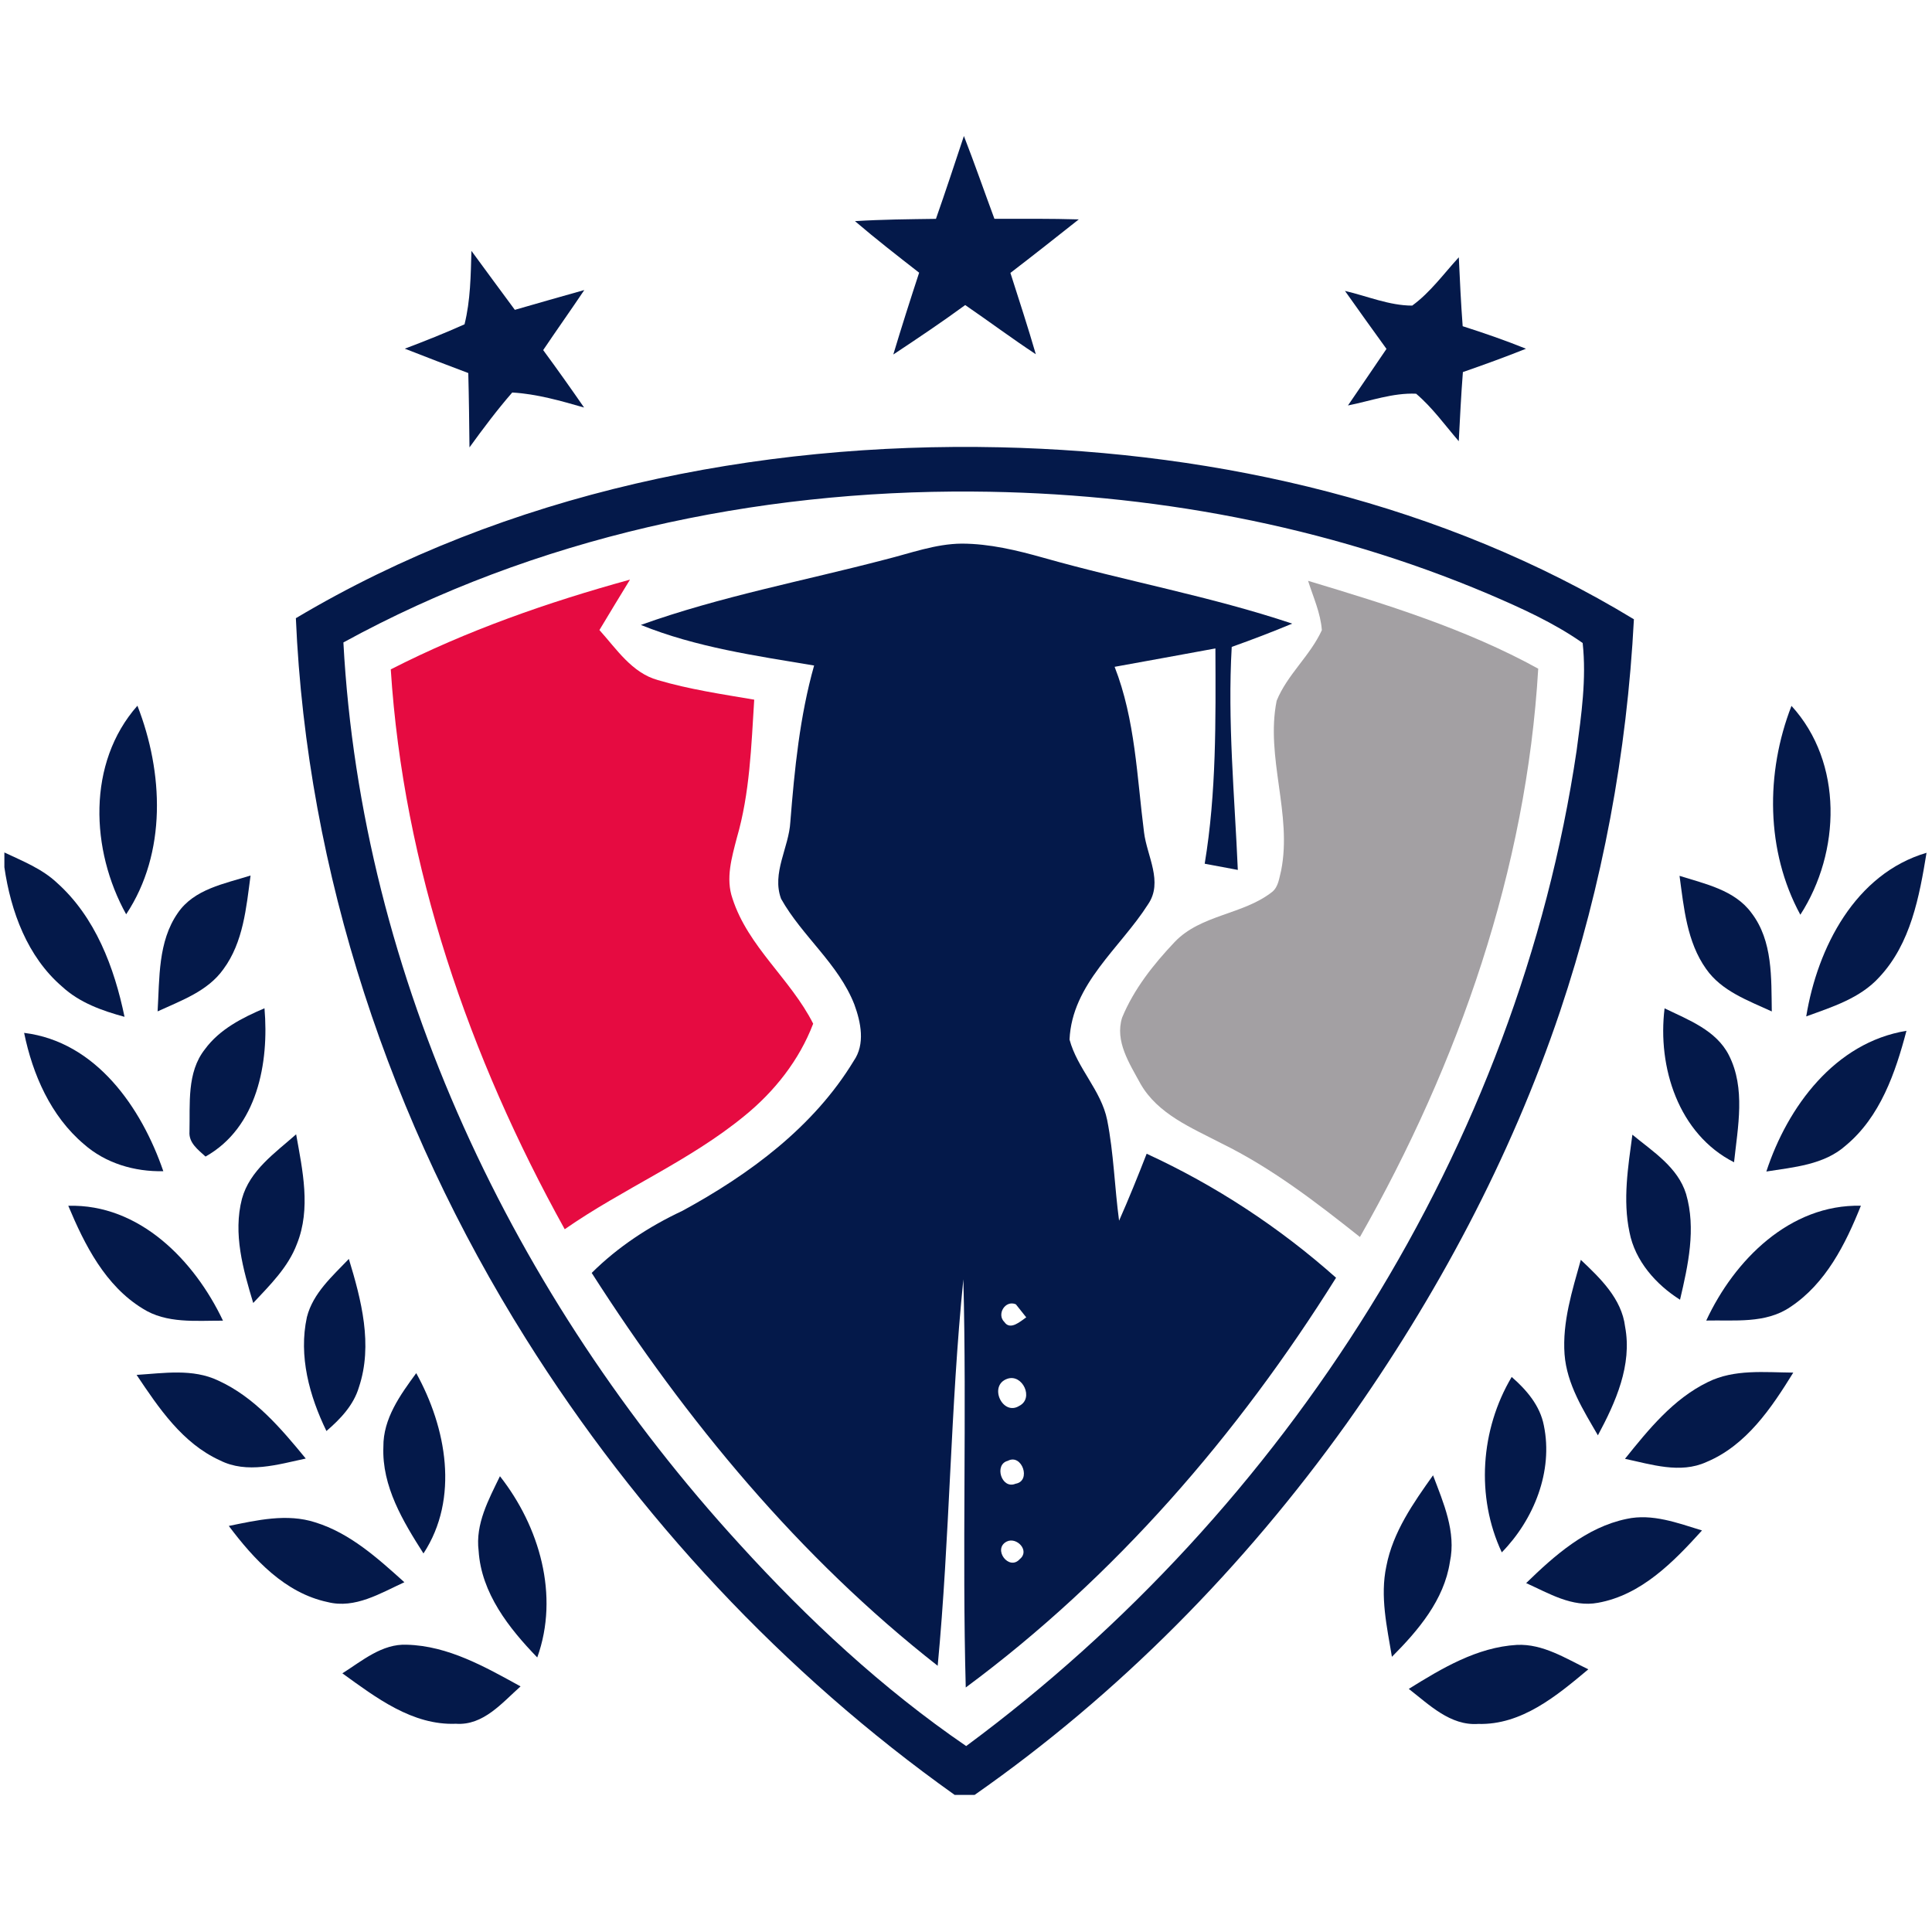 <?xml version="1.0" encoding="UTF-8" standalone="no"?><!DOCTYPE svg PUBLIC "-//W3C//DTD SVG 1.1//EN" "http://www.w3.org/Graphics/SVG/1.1/DTD/svg11.dtd"><svg width="100%" height="100%" viewBox="0 0 1480 1480" version="1.1" xmlns="http://www.w3.org/2000/svg" xmlns:xlink="http://www.w3.org/1999/xlink" xml:space="preserve" xmlns:serif="http://www.serif.com/" style="fill-rule:evenodd;clip-rule:evenodd;stroke-linejoin:round;stroke-miterlimit:2;"><rect id="Artboard1" x="0" y="0" width="1479.17" height="1479.17" style="fill:none;"/><g id="_-04194aff" serif:id="#04194aff"><g><path d="M716.979,167.646c7.417,-21.083 14.375,-42.292 21.417,-63.458c8.166,21 15.541,42.291 23.375,63.416c21.541,0 43.083,-0.166 64.625,0.459c-17.375,13.791 -34.792,27.5 -52.375,41c6.625,20.708 13.375,41.375 19.458,62.291c-18.333,-12.083 -35.958,-25.25 -54.083,-37.666c-18,13.166 -36.5,25.583 -55.084,37.875c6.292,-20.959 12.959,-41.834 19.792,-62.667c-16.583,-12.917 -33.208,-25.834 -49.167,-39.5c20.667,-1.292 41.375,-1.459 62.042,-1.75Z" style="fill:#04194a;fill-rule:nonzero;"/><path d="M361.146,192.188c11.083,15.041 22.083,30.166 33.25,45.166c17.708,-5.083 35.458,-10.208 53.208,-15.166c-10.333,15.416 -21.125,30.583 -31.5,45.999c10.667,14.501 21.083,29.167 31.333,44.001c-18.041,-5.167 -36.208,-10.417 -55.041,-11.5c-11.667,13.416 -22.334,27.666 -32.75,42.041c-0.209,-19 -0.417,-38 -0.917,-56.958c-16.25,-6.167 -32.5,-12.292 -48.625,-18.667c15.417,-5.833 30.708,-11.916 45.75,-18.666c4.583,-18.417 4.75,-37.459 5.292,-56.25Z" style="fill:#04194a;fill-rule:nonzero;"/><path d="M1081.81,234.104c13.959,-10.166 24.125,-24.416 35.709,-37c0.791,17.584 1.625,35.209 2.958,52.792c16.375,5.208 32.583,10.833 48.5,17.25c-15.958,6.375 -32.125,12.25 -48.333,17.875c-1.375,17.625 -2.25,35.292 -3.167,52.958c-10.625,-12.333 -20.208,-25.791 -32.667,-36.375c-17.833,-0.791 -34.958,5.583 -52.208,9c9.792,-14.458 19.75,-28.833 29.5,-43.333c-10.667,-14.75 -21.292,-29.542 -31.792,-44.417c17.042,3.958 33.917,11.25 51.5,11.25Z" style="fill:#04194a;fill-rule:nonzero;"/><path d="M226.646,473.563c161.5,-96.167 352.583,-135.042 539.208,-130.917c169.125,3.75 340.25,43.333 485.792,131.75c-5.292,102.083 -24.042,203.5 -56.584,300.417c-38,112.75 -94.666,218.75 -163.458,315.625c-78.416,109.624 -174.375,207.249 -285,284.541l-15.292,0c-131.166,-93.292 -243.041,-213.292 -328.541,-349.583c-103.667,-165.25 -167.709,-356.458 -176.125,-551.834m36.416,18.584c13.792,257.083 130.75,501.958 303.251,690.542c52.291,57.5 109.541,110.916 173.833,154.875c245.541,-181.625 422.666,-459.042 467.625,-762.625c3.625,-27.292 7.625,-54.834 4.625,-82.375c-22.209,-15.584 -47.084,-26.75 -71.917,-37.417c-124.583,-52.833 -260.25,-77.75 -395.292,-78.583c-166.75,-1.125 -335.333,35.125 -482.125,115.583Z" style="fill:#04194a;fill-rule:nonzero;"/><path d="M678.021,428.646c19.375,-4.792 38.458,-12.042 58.708,-12.208c21.375,0.041 42.292,5.125 62.75,10.875c63.167,17.916 128.042,29.5 190.417,50.416c-15.292,6.375 -30.75,12.292 -46.333,17.834c-3.292,57 2.208,113.916 4.666,170.833c-8.458,-1.542 -16.916,-3.125 -25.375,-4.75c9.042,-54.5 8.417,-109.875 8.208,-164.917c-25.75,4.709 -51.458,9.459 -77.208,14.084c15.833,40.458 17.083,84.291 22.542,126.875c2.208,18.083 14.875,37.916 3.041,55.083c-21.291,33.5 -58.208,60.875 -60.125,103.583c5.917,22.125 24.25,38.917 28.834,61.625c5.041,25.417 5.667,51.459 9.125,77.125c7.5,-16.916 14.416,-34.083 21.125,-51.291c52.708,24.25 101.75,56.416 145.083,95c-75.125,120.083 -169.5,229.375 -283.667,313.875c-2.833,-104.209 0.834,-208.459 -1.833,-312.667c-9.958,98.417 -10.333,197.542 -19.667,296.042c-105.958,-82.959 -192.791,-187.959 -265.041,-300.959c20.083,-19.958 43.916,-35.583 69.458,-47.541c51.333,-27.917 100.583,-64.209 131.292,-114.917c8.916,-12.833 5.458,-29.5 0.458,-43.167c-12.167,-31.166 -40,-52.25 -56.125,-80.958c-7.333,-19.75 6,-39.208 7.083,-58.917c3.209,-40.291 7.209,-80.791 18.209,-119.791c-44.792,-7.5 -90.292,-13.917 -132.709,-31.084c60.876,-21.833 124.626,-33.708 187.084,-50.083m91.417,584.125c4.541,6.625 12.375,-0.667 16.708,-3.625c-2,-2.5 -6,-7.5 -7.958,-10c-8.167,-3.5 -14.917,7.75 -8.75,13.625m2.375,43.375c-14.959,5 -3.834,28.875 8.958,20.833c11.5,-5.75 2.542,-24.625 -8.958,-20.833m0.208,62.917c-10.75,2.708 -4.833,22.125 5.958,17.541c12.334,-2.041 4.875,-23.375 -5.958,-17.541m-0.833,61.833c-11.084,5.708 1.75,22.833 10.041,13.417c7.917,-6.375 -2.333,-17.209 -10.042,-13.417Z" style="fill:#04194a;fill-rule:nonzero;"/><path d="M96.646,700.396c-27.25,-49.042 -30.167,-115.875 8.625,-159.792c19.916,51 22.666,112.625 -8.625,159.792Z" style="fill:#04194a;fill-rule:nonzero;"/><path d="M1379.15,700.729c-26.542,-48.833 -26.709,-108.792 -6.792,-160c39.833,43.583 37.667,112.125 6.792,160Z" style="fill:#04194a;fill-rule:nonzero;"/><path d="M3.354,653.021c13.958,6.625 28.75,12.417 40.208,23.167c29.5,26.333 44,64.916 51.834,102.75c-17.167,-4.667 -34.5,-10.834 -47.792,-23.125c-26.625,-22.875 -39.333,-57.542 -44.25,-91.459l0,-11.333Z" style="fill:#04194a;fill-rule:nonzero;"/><path d="M1383.65,778.604c8.625,-52.625 37.5,-109.25 92.167,-125.333c-5.5,33.583 -12.084,69.583 -36.25,95.333c-14.625,16.125 -36.084,22.792 -55.917,30Z" style="fill:#04194a;fill-rule:nonzero;"/><path d="M136.146,699.479c12.541,-18.5 35.958,-22.5 55.791,-28.791c-3.291,24.625 -5.541,51.125 -20.833,71.791c-12,16.875 -32.292,23.958 -50.375,32.292c1.542,-25.417 0.208,-53.375 15.417,-75.292Z" style="fill:#04194a;fill-rule:nonzero;"/><path d="M1286.6,670.938c19.625,6.208 42.292,10.833 55.167,28.5c16.375,21.416 15.083,49.833 15.5,75.375c-18.083,-8.334 -38.417,-15.542 -50.292,-32.542c-14.75,-20.708 -17.042,-46.875 -20.375,-71.333Z" style="fill:#04194a;fill-rule:nonzero;"/><path d="M156.979,803.771c11.208,-15.292 28.583,-24.125 45.625,-31.375c3.583,41.75 -5.417,91.292 -45.167,113.583c-5.625,-5.208 -12.958,-10.417 -12.291,-19.125c0.541,-21.166 -2.209,-45.333 11.833,-63.083Z" style="fill:#04194a;fill-rule:nonzero;"/><path d="M1275.15,772.438c18.166,8.833 39.5,16.708 49.25,35.875c12.958,25.458 6.833,54.958 3.958,82.041c-42.625,-21.625 -58.792,-72.958 -53.208,-117.917Z" style="fill:#04194a;fill-rule:nonzero;"/><path d="M18.479,791.229c55.125,6.75 89.917,57.292 106.625,105.959c-22,0.499 -44.25,-6.042 -60.875,-20.75c-25.333,-21.459 -39.208,-53.292 -45.75,-85.209Z" style="fill:#04194a;fill-rule:nonzero;"/><path d="M1353.1,897.438c16.25,-49.667 52.667,-98.875 107.333,-107.792c-8.458,32.125 -20.083,65.917 -46.458,87.833c-16.625,14.875 -39.917,16.625 -60.875,19.959Z" style="fill:#04194a;fill-rule:nonzero;"/><path d="M185.354,918.313c5.958,-21.792 25.5,-35.209 41.5,-49.375c4.917,27.5 11.458,56.916 0.625,83.916c-6.708,17.959 -20.708,31.584 -33.5,45.292c-7.75,-25.667 -15.583,-53.083 -8.625,-79.833Z" style="fill:#04194a;fill-rule:nonzero;"/><path d="M1250.48,869.229c15.667,12.917 34.792,24.875 41.125,45.375c7.792,26.667 1.542,54.75 -4.625,81.042c-18.417,-11.583 -34.5,-29.792 -38.708,-51.708c-5.25,-24.75 -1.084,-50.042 2.208,-74.709Z" style="fill:#04194a;fill-rule:nonzero;"/><path d="M52.312,923.688c54.542,-1.542 96.709,42 118.5,88c-20.666,-0.084 -43.291,2.416 -61.583,-9.292c-28.625,-17.542 -44.375,-48.75 -56.917,-78.708Z" style="fill:#04194a;fill-rule:nonzero;"/><path d="M1307.06,1011.6c21.5,-46.291 64.042,-89.167 118.459,-87.958c-11.75,29.417 -26.917,59.667 -54.125,77.625c-18.875,12.875 -42.75,9.833 -64.334,10.333Z" style="fill:#04194a;fill-rule:nonzero;"/><path d="M235.104,1008.94c4.667,-18.375 19.542,-31.334 32.125,-44.542c9.583,31.417 18.542,65.875 7.75,98.167c-4.083,13.875 -14.25,24.5 -24.917,33.666c-13.041,-26.833 -21.458,-57.416 -14.958,-87.291Z" style="fill:#04194a;fill-rule:nonzero;"/><path d="M1210.98,965.104c14.917,14.084 31.292,29.709 33.917,51.208c5.542,29.459 -7.25,57.917 -20.833,83.209c-11.209,-19.333 -23.792,-39.125 -25.542,-62c-1.792,-24.75 5.875,-48.875 12.458,-72.417Z" style="fill:#04194a;fill-rule:nonzero;"/><path d="M104.646,1053.23c20.791,-1.292 42.916,-5 62.5,4.333c27.833,12.667 48.083,36.625 67.083,59.75c-21.292,4.542 -45.042,11.917 -65.792,1.375c-28.708,-13.083 -46.833,-40.125 -63.791,-65.458Z" style="fill:#04194a;fill-rule:nonzero;"/><path d="M1308.23,1058.77c20.292,-10.125 43.625,-7.458 65.5,-7.292c-16.75,27.167 -36,55.792 -66.625,68.542c-20,9.083 -42.083,1.792 -62.292,-2.5c18.042,-22.458 36.959,-45.875 63.417,-58.75Z" style="fill:#04194a;fill-rule:nonzero;"/><path d="M293.687,1108.31c-0.208,-21.584 12.959,-39.792 25.167,-56.417c23.083,41.708 33.167,95.958 5.542,138.125c-15.667,-24.584 -31.917,-51.417 -30.709,-81.709Z" style="fill:#04194a;fill-rule:nonzero;"/><path d="M1150.44,1189.19c-20.001,-42.626 -16.334,-94.126 7.583,-134.376c11.333,9.875 21.708,21.917 24.625,37.125c7.291,35.125 -7.625,72.125 -32.209,97.25Z" style="fill:#04194a;fill-rule:nonzero;"/><path d="M382.979,1130.85c30.292,38.542 45.667,91.375 28.583,138.833c-21.708,-22.416 -42.875,-49.291 -44.916,-81.708c-2.584,-20.583 7.708,-39.292 16.333,-57.125Z" style="fill:#04194a;fill-rule:nonzero;"/><path d="M1097.77,1130.15c7.958,21.042 17.833,43.333 12.917,66.375c-4.417,29.125 -24.292,52.5 -44.417,72.667c-3.792,-22.875 -9.209,-46.334 -4.25,-69.459c5.042,-26.125 20.625,-48.333 35.75,-69.583Z" style="fill:#04194a;fill-rule:nonzero;"/><path d="M175.271,1168.94c21.625,-4.417 44.541,-9.751 66.208,-2.751c26.75,8.292 47.917,27.542 68.292,45.875c-18.334,8.375 -37.709,20.5 -58.709,15.209c-32.75,-6.917 -56.5,-32.667 -75.791,-58.334Z" style="fill:#04194a;fill-rule:nonzero;"/><path d="M1246.02,1163.56c19.708,-4.334 39.166,3.166 57.792,8.833c-21.709,24 -46.417,49.458 -79.709,55.416c-19.791,3.709 -37.708,-7.333 -55,-15.083c21.833,-21.25 46.167,-42.792 76.917,-49.167Z" style="fill:#04194a;fill-rule:nonzero;"/><path d="M262.271,1281.85c15.125,-9.542 30.375,-22.792 49.416,-21.917c31.709,0.834 60,17.042 87.084,31.917c-14.167,12.583 -28.5,30.125 -49.5,28.625c-33.417,1.333 -61.292,-20.083 -87,-38.625Z" style="fill:#04194a;fill-rule:nonzero;"/><path d="M1079.19,1293.77c25.334,-15.75 52.209,-31.917 82.792,-33.708c20,-0.959 37.458,10.416 54.75,18.708c-24.083,20.167 -51.042,42.792 -84.375,41.833c-21.417,1.5 -37.542,-14.75 -53.167,-26.833Z" style="fill:#04194a;fill-rule:nonzero;"/><path d="M299.354,512.771c58.25,-29.75 120.25,-51.417 183.25,-68.75c-7.875,12.833 -15.667,25.708 -23.417,38.625c13.084,14.5 24.834,32.792 44.75,38.333c24.125,7.125 49.084,10.792 73.834,15c-2.25,35.5 -3.333,71.542 -13.333,105.917c-3.875,15 -8.667,31.083 -3.334,46.375c11.958,37.083 44.583,61.708 61.833,95.917c-10.625,27.916 -29.666,52 -52.791,70.75c-42.125,34.541 -93.042,55.708 -137.542,86.708c-73.083,-131.708 -123.583,-277.875 -133.25,-428.875Z" style="fill:#e60b41;fill-rule:nonzero;"/><path d="M1002.06,444.938c60.25,18.125 120.916,36.833 176.291,67.291c-9,153.542 -60.917,302.334 -136.583,435.375c-33.417,-26.541 -67.583,-52.875 -106.083,-71.75c-22.709,-11.833 -48.792,-22.333 -62.084,-45.75c-8.292,-15.291 -19.75,-32.5 -14,-50.583c9.042,-21.917 24.083,-40.834 40.25,-57.917c20.125,-21.125 52.417,-20.792 74.75,-38.416c4.75,-3.917 5.333,-10.625 6.792,-16.209c8.666,-43.375 -12.083,-86.792 -3.417,-130.167c8.125,-20.041 25.667,-34.458 34.625,-54.083c-0.958,-13.125 -6.625,-25.375 -10.542,-37.791Z" style="fill:#a3a0a3;fill-rule:nonzero;"/></g></g><g id="_-e60b41ff" serif:id="#e60b41ff"></g><g id="_-a3a0a3ff" serif:id="#a3a0a3ff"></g></svg>